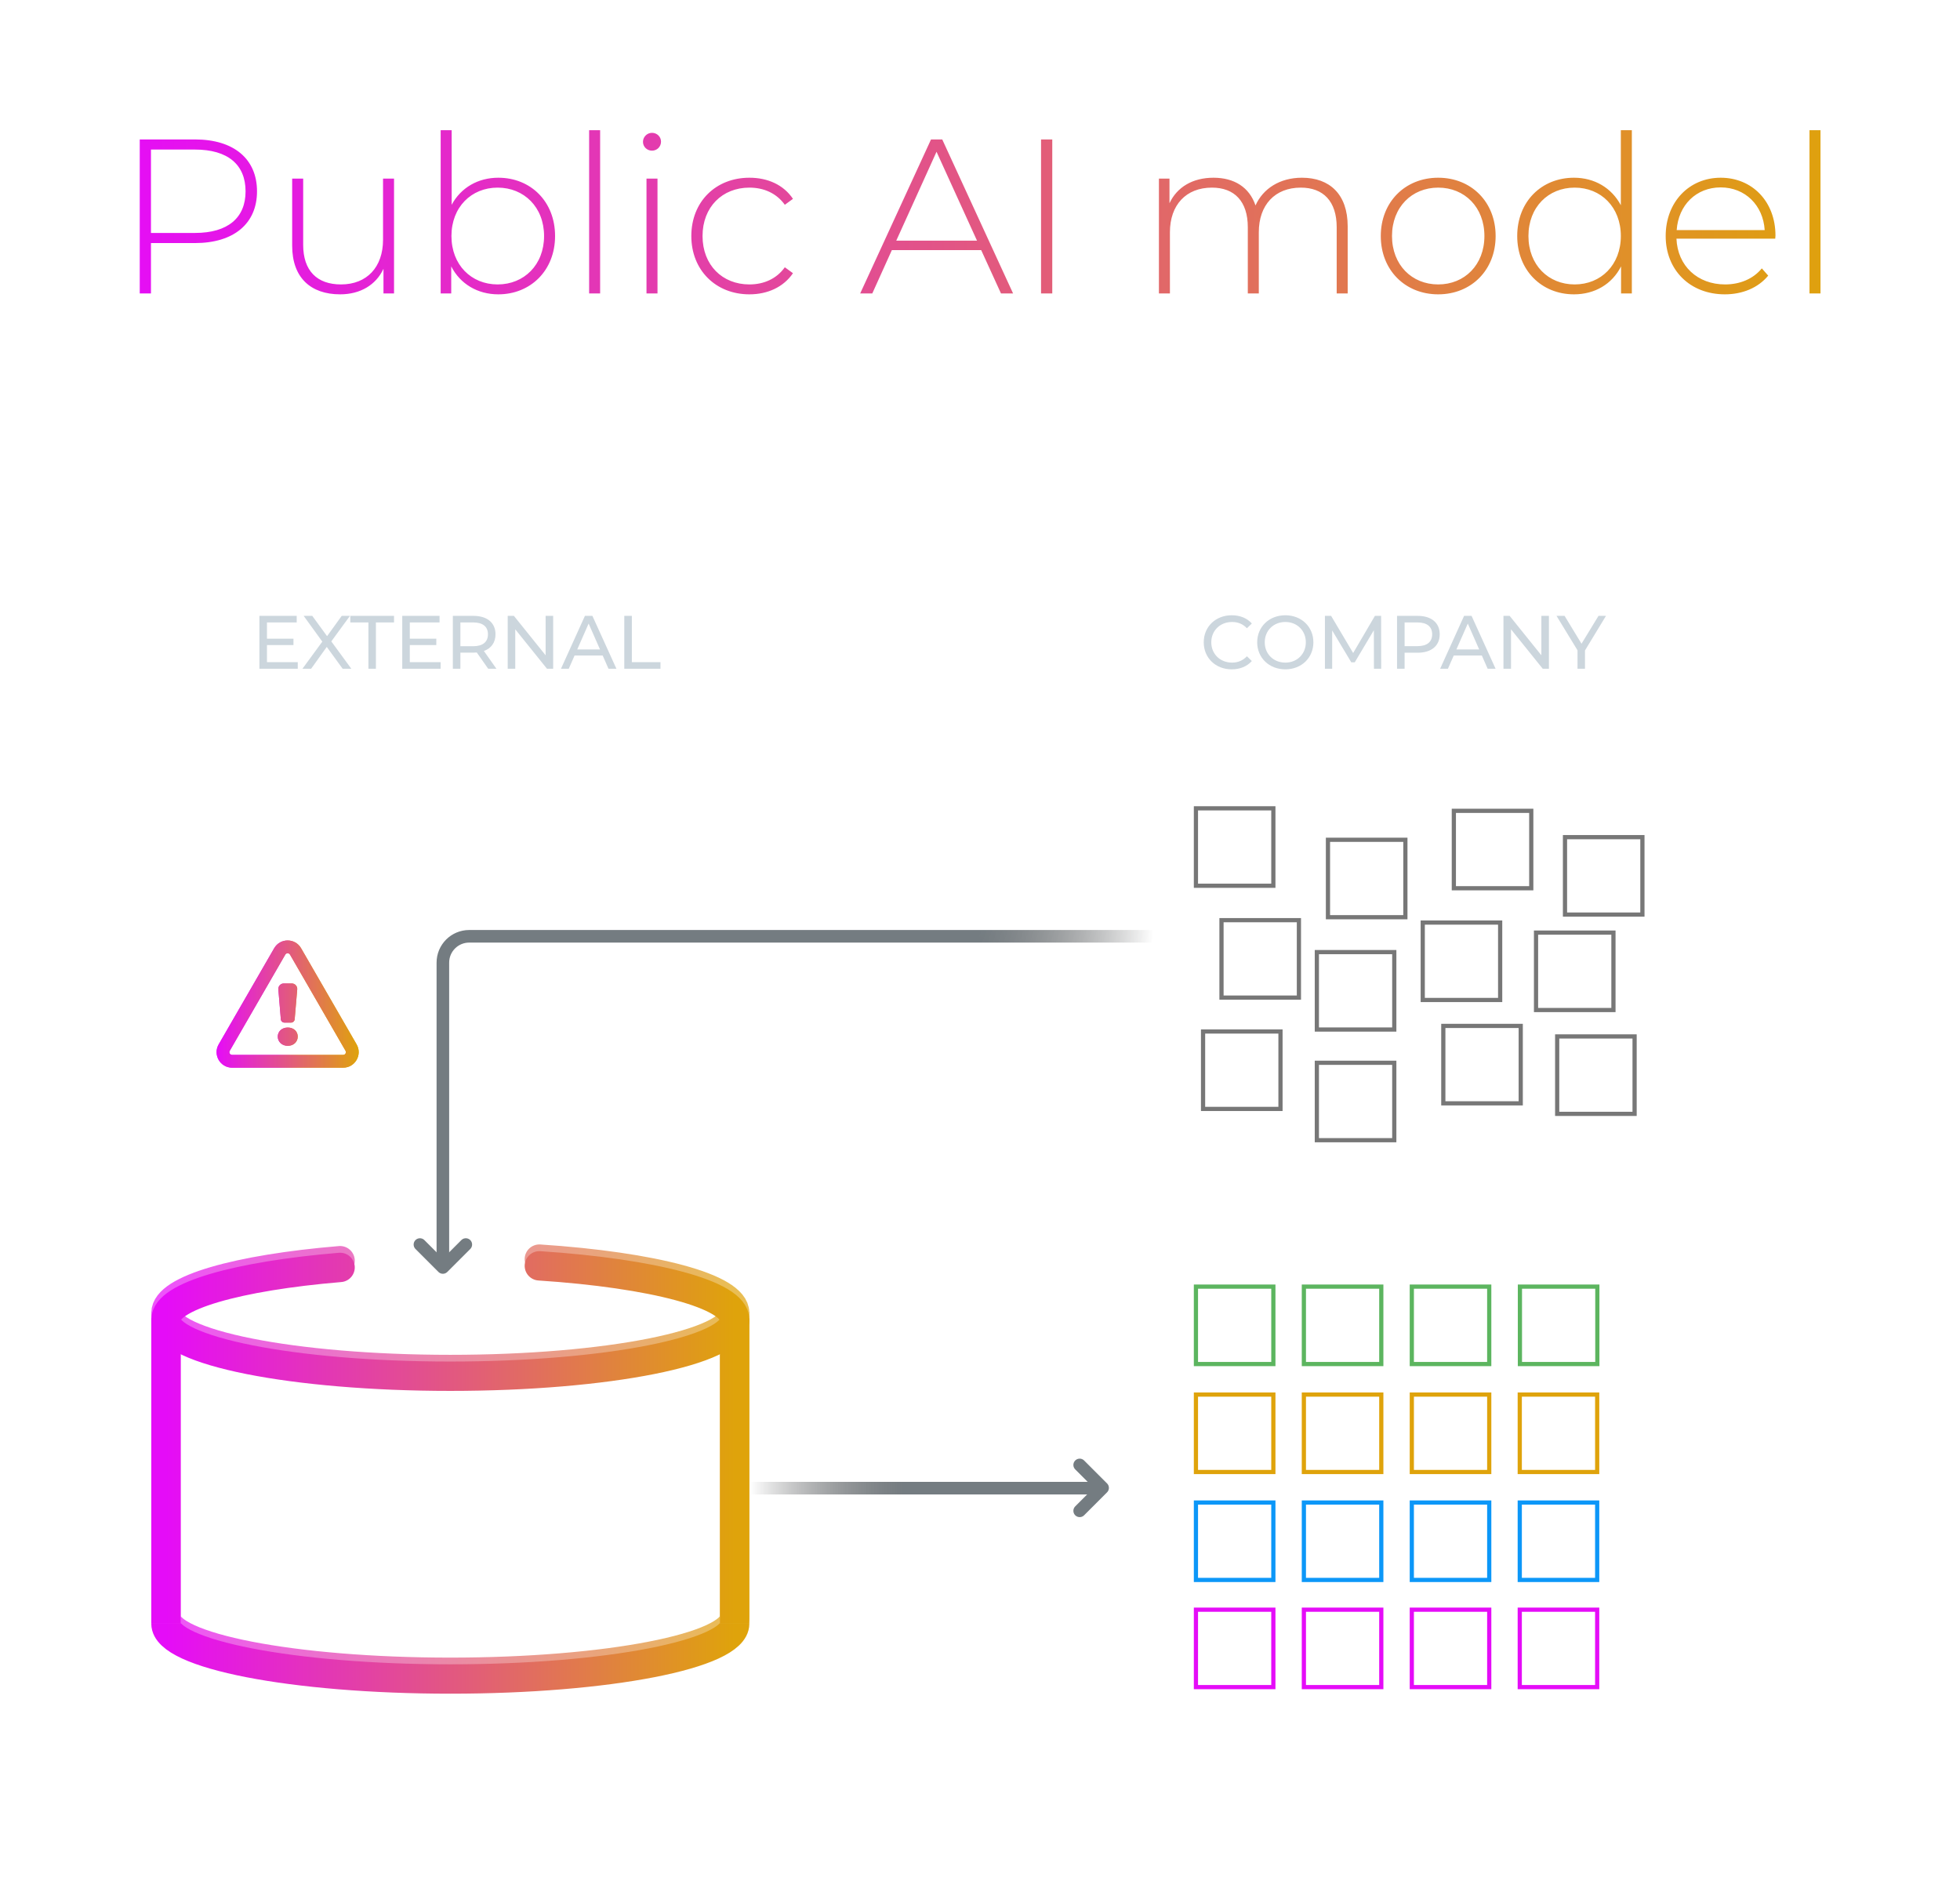 <svg xmlns="http://www.w3.org/2000/svg" width="461" height="444" viewBox="0 0 461 444" fill="none"><rect x="368.093" y="196.889" width="18.209" height="18.209" stroke="#777777" stroke-width="0.987"></rect><path d="M374.174 209.111V202.609H377.379C379.552 202.609 381.048 203.845 381.048 205.86C381.048 207.876 379.552 209.111 377.379 209.111H374.174ZM376.367 207.402H377.286C378.206 207.402 378.837 206.854 378.837 205.86C378.837 204.866 378.206 204.318 377.286 204.318H376.367V207.402Z" fill="white"></path><rect x="312.342" y="197.508" width="18.209" height="18.209" stroke="#777777" stroke-width="0.987"></rect><path d="M323.386 209.73L322.949 208.597H320.479L320.042 209.73H317.813L320.655 203.228H322.81L325.652 209.73H323.386ZM321.082 207.018H322.346L321.714 205.383L321.082 207.018Z" fill="white"></path><rect x="341.95" y="190.697" width="18.209" height="18.209" stroke="#777777" stroke-width="0.987"></rect><path d="M350.361 202.919V198.117H348.457V196.417H354.457V198.117H352.553V202.919H350.361Z" fill="white"></path><rect x="309.73" y="223.924" width="18.209" height="18.209" stroke="#777777" stroke-width="0.987"></rect><path d="M315.811 236.146V229.644H319.016C321.189 229.644 322.685 230.879 322.685 232.895C322.685 234.91 321.189 236.146 319.016 236.146H315.811ZM318.003 234.436H318.923C319.843 234.436 320.474 233.888 320.474 232.895C320.474 231.901 319.843 231.353 318.923 231.353H318.003V234.436Z" fill="white"></path><rect x="282.966" y="242.596" width="18.209" height="18.209" stroke="#777777" stroke-width="0.987"></rect><path d="M294.01 254.818L293.573 253.685H291.103L290.666 254.818H288.437L291.279 248.316H293.434L296.276 254.818H294.01ZM291.706 252.106H292.97L292.338 250.471L291.706 252.106Z" fill="white"></path><rect x="361.281" y="219.337" width="18.209" height="18.209" stroke="#777777" stroke-width="0.987"></rect><path d="M372.326 231.559L371.89 230.426H369.419L368.982 231.559H366.753L369.595 225.057H371.75L374.593 231.559H372.326ZM370.023 228.847H371.286L370.654 227.212L370.023 228.847Z" fill="white"></path><rect x="334.635" y="216.976" width="18.209" height="18.209" stroke="#777777" stroke-width="0.987"></rect><path d="M343.046 229.198V224.396H341.142V222.696H347.142V224.396H345.238V229.198H343.046Z" fill="white"></path><rect x="281.289" y="190.109" width="18.209" height="18.209" stroke="#777777" stroke-width="0.987"></rect><path d="M289.699 202.331V197.528H287.795V195.829H293.796V197.528H291.892V202.331H289.699Z" fill="white"></path><rect x="366.255" y="243.759" width="18.209" height="18.209" stroke="#777777" stroke-width="0.987"></rect><path d="M372.338 255.981V249.479H375.542C377.716 249.479 379.211 250.715 379.211 252.73C379.211 254.746 377.716 255.981 375.542 255.981H372.338ZM374.53 254.272H375.449C376.369 254.272 377 253.724 377 252.73C377 251.736 376.369 251.188 375.449 251.188H374.53V254.272Z" fill="white"></path><rect x="309.73" y="249.952" width="18.209" height="18.209" stroke="#777777" stroke-width="0.987"></rect><path d="M320.774 262.174L320.337 261.04H317.867L317.43 262.174H315.201L318.043 255.672H320.198L323.04 262.174H320.774ZM318.47 259.461H319.733L319.102 257.827L318.47 259.461Z" fill="white"></path><rect x="287.301" y="216.413" width="18.209" height="18.209" stroke="#777777" stroke-width="0.987"></rect><path d="M298.345 228.635L297.908 227.501H295.438L295.001 228.635H292.772L295.614 222.133H297.769L300.611 228.635H298.345ZM296.041 225.922H297.305L296.673 224.288L296.041 225.922Z" fill="white"></path><rect x="339.473" y="241.282" width="18.209" height="18.209" stroke="#777777" stroke-width="0.987"></rect><path d="M347.884 253.504V248.702H345.979V247.002H351.98V248.702H350.076V253.504H347.884Z" fill="white"></path><rect x="281.289" y="302.599" width="18.209" height="18.209" stroke="#5CB55F" stroke-width="0.987"></rect><path d="M287.408 314.821V308.319H290.613C292.786 308.319 294.282 309.555 294.282 311.57C294.282 313.586 292.786 314.821 290.613 314.821H287.408ZM289.6 313.112H290.52C291.439 313.112 292.071 312.564 292.071 311.57C292.071 310.576 291.439 310.028 290.52 310.028H289.6V313.112Z" fill="white"></path><rect x="306.677" y="302.599" width="18.209" height="18.209" stroke="#5CB55F" stroke-width="0.987"></rect><path d="M317.76 314.821L317.323 313.688H314.853L314.416 314.821H312.187L315.029 308.319H317.184L320.026 314.821H317.76ZM315.456 312.109H316.72L316.088 310.474L315.456 312.109Z" fill="white"></path><rect x="357.491" y="302.599" width="18.209" height="18.209" stroke="#5CB55F" stroke-width="0.987"></rect><path d="M368.536 314.821L368.099 313.688H365.628L365.192 314.821H362.963L365.805 308.319H367.96L370.802 314.821H368.536ZM366.232 312.109H367.495L366.864 310.474L366.232 312.109Z" fill="white"></path><rect x="332.065" y="302.599" width="18.209" height="18.209" stroke="#5CB55F" stroke-width="0.987"></rect><path d="M340.514 314.821V310.019H338.61V308.319H344.61V310.019H342.706V314.821H340.514Z" fill="white"></path><rect x="281.289" y="327.988" width="18.209" height="18.209" stroke="#DFA30B" stroke-width="0.987"></rect><path d="M287.37 340.209V333.708H290.575C292.748 333.708 294.244 334.943 294.244 336.959C294.244 338.974 292.748 340.209 290.575 340.209H287.37ZM289.562 338.5H290.482C291.401 338.5 292.033 337.952 292.033 336.959C292.033 335.965 291.401 335.417 290.482 335.417H289.562V338.5Z" fill="white"></path><rect x="306.677" y="327.988" width="18.209" height="18.209" stroke="#DFA30B" stroke-width="0.987"></rect><path d="M317.722 340.209L317.285 339.076H314.815L314.378 340.209H312.149L314.991 333.708H317.146L319.988 340.209H317.722ZM315.418 337.497H316.681L316.05 335.862L315.418 337.497Z" fill="white"></path><rect x="357.454" y="327.988" width="18.209" height="18.209" stroke="#DFA30B" stroke-width="0.987"></rect><path d="M368.498 340.209L368.062 339.076H365.591L365.154 340.209H362.925L365.767 333.708H367.922L370.765 340.209H368.498ZM366.195 337.497H367.458L366.826 335.862L366.195 337.497Z" fill="white"></path><rect x="332.065" y="327.988" width="18.209" height="18.209" stroke="#DFA30B" stroke-width="0.987"></rect><path d="M340.477 340.209V335.407H338.573V333.708H344.573V335.407H342.669V340.209H340.477Z" fill="white"></path><rect x="281.289" y="353.376" width="18.209" height="18.209" stroke="#0C97F8" stroke-width="0.987"></rect><path d="M287.37 365.598V359.096H290.575C292.748 359.096 294.244 360.332 294.244 362.347C294.244 364.363 292.748 365.598 290.575 365.598H287.37ZM289.562 363.889H290.482C291.401 363.889 292.033 363.341 292.033 362.347C292.033 361.354 291.401 360.806 290.482 360.806H289.562V363.889Z" fill="white"></path><rect x="306.677" y="353.376" width="18.209" height="18.209" stroke="#0C97F8" stroke-width="0.987"></rect><path d="M317.722 365.598L317.285 364.465H314.815L314.378 365.598H312.149L314.991 359.096H317.146L319.988 365.598H317.722ZM315.418 362.886H316.681L316.05 361.251L315.418 362.886Z" fill="white"></path><rect x="357.454" y="353.376" width="18.209" height="18.209" stroke="#0C97F8" stroke-width="0.987"></rect><path d="M368.498 365.598L368.062 364.465H365.591L365.154 365.598H362.925L365.767 359.096H367.922L370.765 365.598H368.498ZM366.195 362.886H367.458L366.826 361.251L366.195 362.886Z" fill="white"></path><rect x="332.065" y="353.376" width="18.209" height="18.209" stroke="#0C97F8" stroke-width="0.987"></rect><path d="M340.477 365.598V360.796H338.573V359.096H344.573V360.796H342.669V365.598H340.477Z" fill="white"></path><rect x="281.289" y="378.58" width="18.209" height="18.209" stroke="#E50CF8" stroke-width="0.987"></rect><path d="M287.37 390.802V384.3H290.575C292.748 384.3 294.244 385.535 294.244 387.551C294.244 389.566 292.748 390.802 290.575 390.802H287.37ZM289.562 389.093H290.482C291.401 389.093 292.033 388.545 292.033 387.551C292.033 386.557 291.401 386.009 290.482 386.009H289.562V389.093Z" fill="white"></path><rect x="306.677" y="378.58" width="18.209" height="18.209" stroke="#E50CF8" stroke-width="0.987"></rect><path d="M317.722 390.802L317.285 389.669H314.815L314.378 390.802H312.149L314.991 384.3H317.146L319.988 390.802H317.722ZM315.418 388.09H316.681L316.05 386.455L315.418 388.09Z" fill="white"></path><rect x="357.454" y="378.58" width="18.209" height="18.209" stroke="#E50CF8" stroke-width="0.987"></rect><path d="M368.498 390.802L368.062 389.669H365.591L365.154 390.802H362.925L365.767 384.3H367.922L370.765 390.802H368.498ZM366.195 388.09H367.458L366.826 386.455L366.195 388.09Z" fill="white"></path><rect x="332.065" y="378.58" width="18.209" height="18.209" stroke="#E50CF8" stroke-width="0.987"></rect><path d="M340.477 390.802V386H338.573V384.3H344.573V386H342.669V390.802H340.477Z" fill="white"></path><g opacity="0.7" filter="url(#filter0_f_333_6501)"><path d="M39.039 308.468V380.299M172.793 308.468V380.299" stroke="url(#paint0_linear_333_6501)" stroke-width="6.907"></path><path d="M126.86 296.131C153.537 297.88 172.793 302.882 172.793 308.778C172.793 316.131 142.851 322.092 105.916 322.092C68.981 322.092 39.039 316.131 39.039 308.778C39.039 303.255 55.93 298.518 79.989 296.502" stroke="url(#paint1_linear_333_6501)" stroke-width="6.907" stroke-linecap="round"></path><path d="M172.793 380.299C172.793 387.481 142.851 393.303 105.916 393.303C68.981 393.303 39.039 387.481 39.039 380.299" stroke="url(#paint2_linear_333_6501)" stroke-width="6.907"></path></g><path d="M399.391 152.41H415.451C425.711 152.41 434.028 160.727 434.028 170.987V405.756C434.028 416.016 425.711 424.333 415.451 424.333H244.004C233.744 424.333 225.427 416.016 225.427 405.756V364.577M258.516 152.41H244.004C233.744 152.41 225.427 160.727 225.427 170.987V201.06M225.427 240.072V319.064" stroke="white" stroke-opacity="0.3" stroke-width="1.974" stroke-linecap="round" stroke-dasharray="9.87 4.93"></path><path d="M75.954 360.315C72.623 360.315 70.181 358.08 70.181 354.898C70.181 351.716 72.623 349.481 75.954 349.481C77.981 349.481 79.58 350.221 80.601 351.553L78.396 353.522C77.789 352.752 77.064 352.308 76.131 352.308C74.681 352.308 73.704 353.314 73.704 354.898C73.704 356.482 74.681 357.488 76.131 357.488C77.064 357.488 77.789 357.044 78.396 356.275L80.601 358.243C79.58 359.575 77.981 360.315 75.954 360.315ZM88.019 351.834C89.884 351.834 91.334 352.915 91.334 355.461V360.079H87.989V356.038C87.989 355.031 87.604 354.646 86.997 354.646C86.317 354.646 85.739 355.076 85.739 356.275V360.079H82.394V349.096H85.739V352.634C86.361 352.101 87.145 351.834 88.019 351.834ZM97.301 351.834C100.084 351.834 101.683 353.033 101.683 355.727V360.079H98.574V359.013C98.189 359.827 97.42 360.227 96.28 360.227C94.297 360.227 93.275 359.102 93.275 357.71C93.275 356.141 94.46 355.268 96.976 355.268H98.323C98.219 354.646 97.745 354.321 96.798 354.321C96.073 354.321 95.259 354.558 94.726 354.957L93.66 352.752C94.608 352.16 96.043 351.834 97.301 351.834ZM97.287 358.214C97.745 358.214 98.16 357.977 98.338 357.444V356.882H97.509C96.798 356.882 96.487 357.118 96.487 357.562C96.487 357.932 96.783 358.214 97.287 358.214ZM109.182 357.474L109.981 359.797C109.463 360.093 108.708 360.227 107.924 360.227C105.689 360.227 104.386 359.176 104.386 356.941V354.869H103.276V352.426H104.386V350.162H107.732V352.426H109.389V354.869H107.732V356.911C107.732 357.414 108.028 357.696 108.427 357.696C108.694 357.696 108.96 357.622 109.182 357.474ZM118.669 357.237V354.617H121.703V358.998C120.445 359.857 118.714 360.315 117.189 360.315C113.844 360.315 111.402 358.08 111.402 354.898C111.402 351.716 113.844 349.481 117.263 349.481C119.306 349.481 120.949 350.191 121.999 351.479L119.764 353.448C119.113 352.693 118.358 352.308 117.441 352.308C115.901 352.308 114.924 353.3 114.924 354.898C114.924 356.452 115.901 357.488 117.396 357.488C117.825 357.488 118.24 357.414 118.669 357.237ZM129.068 349.718C131.954 349.718 133.79 351.227 133.79 353.625C133.79 356.023 131.954 357.533 129.068 357.533H127.573V360.079H124.08V349.718H129.068ZM128.846 354.839C129.808 354.839 130.267 354.38 130.267 353.625C130.267 352.87 129.808 352.411 128.846 352.411H127.573V354.839H128.846ZM137.842 360.079V352.426H134.808V349.718H144.369V352.426H141.335V360.079H137.842Z" fill="white"></path><path d="M289.695 157.419C285.929 157.419 283.123 154.737 283.123 151.061C283.123 147.384 285.929 144.702 289.712 144.702C291.631 144.702 293.3 145.359 294.437 146.638L293.282 147.757C292.323 146.745 291.151 146.283 289.783 146.283C286.977 146.283 284.899 148.308 284.899 151.061C284.899 153.814 286.977 155.839 289.783 155.839C291.151 155.839 292.323 155.359 293.282 154.347L294.437 155.466C293.3 156.744 291.631 157.419 289.695 157.419ZM302.323 157.419C298.504 157.419 295.698 154.702 295.698 151.061C295.698 147.42 298.504 144.702 302.323 144.702C306.106 144.702 308.913 147.402 308.913 151.061C308.913 154.72 306.106 157.419 302.323 157.419ZM302.323 155.839C305.076 155.839 307.137 153.814 307.137 151.061C307.137 148.308 305.076 146.283 302.323 146.283C299.535 146.283 297.474 148.308 297.474 151.061C297.474 153.814 299.535 155.839 302.323 155.839ZM324.86 157.277H323.155L323.137 148.219L318.643 155.768H317.826L313.333 148.272V157.277H311.628V144.844H313.084L318.27 153.583L323.386 144.844H324.842L324.86 157.277ZM333.44 144.844C336.673 144.844 338.627 146.478 338.627 149.178C338.627 151.878 336.673 153.512 333.44 153.512H330.368V157.277H328.591V144.844H333.44ZM333.387 151.967C335.661 151.967 336.851 150.954 336.851 149.178C336.851 147.402 335.661 146.389 333.387 146.389H330.368V151.967H333.387ZM349.901 157.277L348.533 154.169H341.926L340.558 157.277H338.729L344.359 144.844H346.118L351.766 157.277H349.901ZM342.548 152.748H347.912L345.23 146.656L342.548 152.748ZM362.537 144.844H364.313V157.277H362.857L355.397 148.006V157.277H353.621V144.844H355.077L362.537 154.116V144.844ZM377.733 144.844L372.795 152.979V157.277H371.037V152.943L366.099 144.844H367.999L371.978 151.398L375.974 144.844H377.733Z" fill="#CCD6DD"></path><path d="M62.789 155.732H70.036V157.277H61.013V144.844H69.787V146.389H62.789V150.208H69.023V151.718H62.789V155.732ZM82.631 157.277H80.588L76.858 152.144L73.182 157.277H71.139L75.81 150.901L71.423 144.844H73.448L76.929 149.622L80.375 144.844H82.311L77.924 150.848L82.631 157.277ZM86.655 157.277V146.389H82.392V144.844H92.677V146.389H88.414V157.277H86.655ZM96.387 155.732H103.634V157.277H94.611V144.844H103.385V146.389H96.387V150.208H102.622V151.718H96.387V155.732ZM116.758 157.277H114.822L112.14 153.459C111.892 153.476 111.625 153.494 111.359 153.494H108.286V157.277H106.51V144.844H111.359C114.592 144.844 116.545 146.478 116.545 149.178C116.545 151.096 115.551 152.482 113.81 153.103L116.758 157.277ZM111.306 151.984C113.579 151.984 114.769 150.954 114.769 149.178C114.769 147.402 113.579 146.389 111.306 146.389H108.286V151.984H111.306ZM128.331 144.844H130.107V157.277H128.651L121.191 148.006V157.277H119.415V144.844H120.871L128.331 154.116V144.844ZM143.118 157.277L141.751 154.169H135.143L133.776 157.277H131.946L137.577 144.844H139.335L144.983 157.277H143.118ZM135.765 152.748H141.129L138.447 146.656L135.765 152.748ZM146.838 157.277V144.844H148.614V155.732H155.346V157.277H146.838Z" fill="#CCD6DD"></path><path d="M280.541 220.205L110.357 220.205C106.937 220.205 104.165 222.977 104.165 226.397L104.165 297.172" stroke="url(#paint3_linear_333_6501)" stroke-width="2.96" stroke-linecap="round"></path><path d="M45.856 32.794C54.964 32.794 60.449 37.348 60.449 45.006C60.449 52.613 54.964 57.167 45.856 57.167H35.507V69.017H32.867V32.794H45.856ZM45.856 54.786C53.618 54.786 57.758 51.216 57.758 45.006C57.758 38.745 53.618 35.174 45.856 35.174H35.507V54.786H45.856ZM90.092 42.005H92.679V69.017H90.195V63.221C88.436 66.999 84.762 69.224 80.001 69.224C73.119 69.224 68.72 65.343 68.72 57.788V42.005H71.308V57.581C71.308 63.687 74.568 66.895 80.208 66.895C86.314 66.895 90.092 62.807 90.092 56.391V42.005ZM117.204 41.798C124.811 41.798 130.555 47.386 130.555 55.511C130.555 63.583 124.811 69.224 117.204 69.224C112.34 69.224 108.252 66.792 106.131 62.652V69.017H103.647V30.62H106.234V48.163C108.407 44.127 112.444 41.798 117.204 41.798ZM117.049 66.895C123.259 66.895 127.968 62.29 127.968 55.511C127.968 48.732 123.259 44.127 117.049 44.127C110.84 44.127 106.182 48.732 106.182 55.511C106.182 62.29 110.84 66.895 117.049 66.895ZM138.566 69.017V30.62H141.153V69.017H138.566ZM153.352 35.433C152.162 35.433 151.231 34.502 151.231 33.363C151.231 32.225 152.162 31.241 153.352 31.241C154.542 31.241 155.474 32.173 155.474 33.311C155.474 34.502 154.542 35.433 153.352 35.433ZM152.059 69.017V42.005H154.646V69.017H152.059ZM176.263 69.224C168.346 69.224 162.602 63.532 162.602 55.511C162.602 47.438 168.346 41.798 176.263 41.798C180.558 41.798 184.284 43.454 186.509 46.766L184.594 48.163C182.628 45.42 179.626 44.127 176.263 44.127C169.898 44.127 165.241 48.68 165.241 55.511C165.241 62.342 169.898 66.895 176.263 66.895C179.626 66.895 182.628 65.602 184.594 62.859L186.509 64.256C184.284 67.516 180.558 69.224 176.263 69.224ZM235.437 69.017L230.78 58.823H209.77L205.165 69.017H202.319L218.981 32.794H221.62L238.283 69.017H235.437ZM210.805 56.597H229.796L220.275 35.692L210.805 56.597ZM244.859 69.017V32.794H247.498V69.017H244.859ZM306.219 41.798C312.739 41.798 316.982 45.679 316.982 53.234V69.017H314.395V53.441C314.395 47.335 311.238 44.127 305.96 44.127C299.854 44.127 296.076 48.215 296.076 54.631V69.017H293.489V53.441C293.489 47.335 290.332 44.127 285.054 44.127C278.948 44.127 275.17 48.215 275.17 54.631V69.017H272.583V42.005H275.067V47.8C276.826 44.023 280.5 41.798 285.416 41.798C290.28 41.798 293.851 44.023 295.3 48.318C297.059 44.385 300.992 41.798 306.219 41.798ZM338.272 69.224C330.51 69.224 324.766 63.532 324.766 55.511C324.766 47.49 330.51 41.798 338.272 41.798C346.034 41.798 351.778 47.49 351.778 55.511C351.778 63.532 346.034 69.224 338.272 69.224ZM338.272 66.895C344.482 66.895 349.139 62.29 349.139 55.511C349.139 48.732 344.482 44.127 338.272 44.127C332.063 44.127 327.405 48.732 327.405 55.511C327.405 62.29 332.063 66.895 338.272 66.895ZM381.228 30.62H383.816V69.017H381.28V62.652C379.159 66.844 375.071 69.224 370.206 69.224C362.599 69.224 356.856 63.583 356.856 55.511C356.856 47.386 362.599 41.798 370.206 41.798C375.019 41.798 379.055 44.178 381.228 48.266V30.62ZM370.362 66.895C376.571 66.895 381.228 62.29 381.228 55.511C381.228 48.732 376.571 44.127 370.362 44.127C364.152 44.127 359.495 48.732 359.495 55.511C359.495 62.29 364.152 66.895 370.362 66.895ZM417.597 55.407C417.597 55.614 417.545 55.873 417.545 56.132H394.31C394.569 62.548 399.278 66.895 405.747 66.895C409.162 66.895 412.318 65.653 414.388 63.118L415.889 64.825C413.509 67.723 409.783 69.224 405.695 69.224C397.519 69.224 391.775 63.532 391.775 55.511C391.775 47.49 397.312 41.798 404.712 41.798C412.111 41.798 417.597 47.386 417.597 55.407ZM404.712 44.075C398.968 44.075 394.776 48.215 394.362 54.114H415.061C414.699 48.266 410.455 44.075 404.712 44.075ZM425.601 69.017V30.62H428.188V69.017H425.601Z" fill="url(#paint4_linear_333_6501)"></path><path d="M109.561 292.7L104.165 298.096L98.769 292.701" stroke="#747C81" stroke-width="2.96" stroke-linecap="round" stroke-linejoin="round"></path><path d="M176.451 351.475L174.971 351.475L174.971 348.515L176.451 348.515L176.451 351.475ZM256.619 348.515C257.437 348.515 258.1 349.178 258.1 349.995C258.1 350.813 257.437 351.476 256.619 351.476L256.619 348.515ZM176.451 348.515L256.619 348.515L256.619 351.476L176.451 351.475L176.451 348.515Z" fill="url(#paint5_linear_333_6501)"></path><path d="M253.943 344.537L259.338 349.933L253.943 355.328" stroke="#747C81" stroke-width="2.96" stroke-linecap="round" stroke-linejoin="round"></path><path d="M39.039 310.047V381.878M172.793 310.047V381.878" stroke="url(#paint6_linear_333_6501)" stroke-width="6.907"></path><path d="M126.86 297.709C153.537 299.459 172.793 304.46 172.793 310.357C172.793 317.71 142.851 323.671 105.916 323.671C68.981 323.671 39.039 317.71 39.039 310.357C39.039 304.834 55.93 300.097 79.989 298.081" stroke="url(#paint7_linear_333_6501)" stroke-width="6.907" stroke-linecap="round"></path><path d="M172.793 381.878C172.793 389.06 142.851 394.882 105.916 394.882C68.981 394.882 39.039 389.06 39.039 381.878" stroke="url(#paint8_linear_333_6501)" stroke-width="6.907"></path><path fill-rule="evenodd" clip-rule="evenodd" d="M64.491 223.011C65.897 220.576 69.411 220.576 70.817 223.011L83.875 245.628C85.28 248.062 83.523 251.106 80.712 251.106H54.597C51.785 251.106 50.028 248.062 51.434 245.628L64.491 223.011ZM68.212 224.515C67.964 224.085 67.344 224.085 67.096 224.515L54.038 247.131C53.79 247.561 54.1 248.098 54.597 248.098H80.712C81.208 248.098 81.518 247.561 81.27 247.131L68.212 224.515Z" fill="white"></path><path fill-rule="evenodd" clip-rule="evenodd" d="M64.491 223.011C65.897 220.576 69.411 220.576 70.817 223.011L83.875 245.628C85.28 248.062 83.523 251.106 80.712 251.106H54.597C51.785 251.106 50.028 248.062 51.434 245.628L64.491 223.011ZM68.212 224.515C67.964 224.085 67.344 224.085 67.096 224.515L54.038 247.131C53.79 247.561 54.1 248.098 54.597 248.098H80.712C81.208 248.098 81.518 247.561 81.27 247.131L68.212 224.515Z" fill="url(#paint9_linear_333_6501)"></path><path fill-rule="evenodd" clip-rule="evenodd" d="M64.491 223.011C65.897 220.576 69.411 220.576 70.817 223.011L83.875 245.628C85.28 248.062 83.523 251.106 80.712 251.106H54.597C51.785 251.106 50.028 248.062 51.434 245.628L64.491 223.011ZM68.212 224.515C67.964 224.085 67.344 224.085 67.096 224.515L54.038 247.131C53.79 247.561 54.1 248.098 54.597 248.098H80.712C81.208 248.098 81.518 247.561 81.27 247.131L68.212 224.515Z" fill="url(#paint10_linear_333_6501)"></path><path d="M66.909 240.505C66.462 240.505 66.089 240.162 66.052 239.717L65.468 232.691C65.406 231.939 65.999 231.295 66.753 231.295H68.626C69.381 231.295 69.975 231.941 69.91 232.693L69.31 239.719C69.272 240.164 68.9 240.505 68.454 240.505H66.909ZM67.691 245.969C66.304 245.969 65.331 244.996 65.331 243.796C65.331 242.575 66.304 241.664 67.691 241.664C69.078 241.664 70.03 242.575 70.03 243.796C70.03 244.996 69.078 245.969 67.691 245.969Z" fill="white"></path><path d="M66.909 240.505C66.462 240.505 66.089 240.162 66.052 239.717L65.468 232.691C65.406 231.939 65.999 231.295 66.753 231.295H68.626C69.381 231.295 69.975 231.941 69.91 232.693L69.31 239.719C69.272 240.164 68.9 240.505 68.454 240.505H66.909ZM67.691 245.969C66.304 245.969 65.331 244.996 65.331 243.796C65.331 242.575 66.304 241.664 67.691 241.664C69.078 241.664 70.03 242.575 70.03 243.796C70.03 244.996 69.078 245.969 67.691 245.969Z" fill="url(#paint11_linear_333_6501)"></path><path d="M66.909 240.505C66.462 240.505 66.089 240.162 66.052 239.717L65.468 232.691C65.406 231.939 65.999 231.295 66.753 231.295H68.626C69.381 231.295 69.975 231.941 69.91 232.693L69.31 239.719C69.272 240.164 68.9 240.505 68.454 240.505H66.909ZM67.691 245.969C66.304 245.969 65.331 244.996 65.331 243.796C65.331 242.575 66.304 241.664 67.691 241.664C69.078 241.664 70.03 242.575 70.03 243.796C70.03 244.996 69.078 245.969 67.691 245.969Z" fill="url(#paint12_linear_333_6501)"></path><defs><filter id="filter0_f_333_6501" x="20.784" y="277.875" width="170.264" height="133.683" filterUnits="userSpaceOnUse" color-interpolation-filters="sRGB"><feGaussianBlur stdDeviation="7.401"></feGaussianBlur></filter><linearGradient id="paint0_linear_333_6501" x1="39.039" y1="344.384" x2="172.793" y2="344.384" gradientUnits="userSpaceOnUse"><stop stop-color="#E50CF8"></stop><stop offset="1" stop-color="#DFA30B"></stop></linearGradient><linearGradient id="paint1_linear_333_6501" x1="39.039" y1="308.778" x2="172.793" y2="308.778" gradientUnits="userSpaceOnUse"><stop stop-color="#E50CF8"></stop><stop offset="1" stop-color="#DFA30B"></stop></linearGradient><linearGradient id="paint2_linear_333_6501" x1="39.039" y1="386.801" x2="172.793" y2="386.801" gradientUnits="userSpaceOnUse"><stop stop-color="#E50CF8"></stop><stop offset="1" stop-color="#DFA30B"></stop></linearGradient><linearGradient id="paint3_linear_333_6501" x1="271.241" y1="220.205" x2="104.621" y2="211.949" gradientUnits="userSpaceOnUse"><stop stop-color="#181A1B" stop-opacity="0"></stop><stop offset="0.245" stop-color="#747C81"></stop></linearGradient><linearGradient id="paint4_linear_333_6501" x1="26.081" y1="50.517" x2="434.081" y2="50.517" gradientUnits="userSpaceOnUse"><stop stop-color="#E50CF8"></stop><stop offset="1" stop-color="#DFA30B"></stop></linearGradient><linearGradient id="paint5_linear_333_6501" x1="176.451" y1="349.995" x2="256.619" y2="349.995" gradientUnits="userSpaceOnUse"><stop stop-color="#181A1B" stop-opacity="0"></stop><stop offset="0.45" stop-color="#747C81"></stop></linearGradient><linearGradient id="paint6_linear_333_6501" x1="39.039" y1="345.963" x2="172.793" y2="345.963" gradientUnits="userSpaceOnUse"><stop stop-color="#E50CF8"></stop><stop offset="1" stop-color="#DFA30B"></stop></linearGradient><linearGradient id="paint7_linear_333_6501" x1="39.039" y1="310.357" x2="172.793" y2="310.357" gradientUnits="userSpaceOnUse"><stop stop-color="#E50CF8"></stop><stop offset="1" stop-color="#DFA30B"></stop></linearGradient><linearGradient id="paint8_linear_333_6501" x1="39.039" y1="388.38" x2="172.793" y2="388.38" gradientUnits="userSpaceOnUse"><stop stop-color="#E50CF8"></stop><stop offset="1" stop-color="#DFA30B"></stop></linearGradient><linearGradient id="paint9_linear_333_6501" x1="65.332" y1="238.632" x2="70.03" y2="238.632" gradientUnits="userSpaceOnUse"><stop stop-color="#E50CF8"></stop><stop offset="1" stop-color="#DFA30B"></stop></linearGradient><linearGradient id="paint10_linear_333_6501" x1="50.939" y1="236.145" x2="84.369" y2="236.145" gradientUnits="userSpaceOnUse"><stop stop-color="#E50CF8"></stop><stop offset="1" stop-color="#DFA30B"></stop></linearGradient><linearGradient id="paint11_linear_333_6501" x1="65.332" y1="238.632" x2="70.03" y2="238.632" gradientUnits="userSpaceOnUse"><stop stop-color="#E50CF8"></stop><stop offset="1" stop-color="#DFA30B"></stop></linearGradient><linearGradient id="paint12_linear_333_6501" x1="50.939" y1="236.145" x2="84.369" y2="236.145" gradientUnits="userSpaceOnUse"><stop stop-color="#E50CF8"></stop><stop offset="1" stop-color="#DFA30B"></stop></linearGradient></defs></svg>